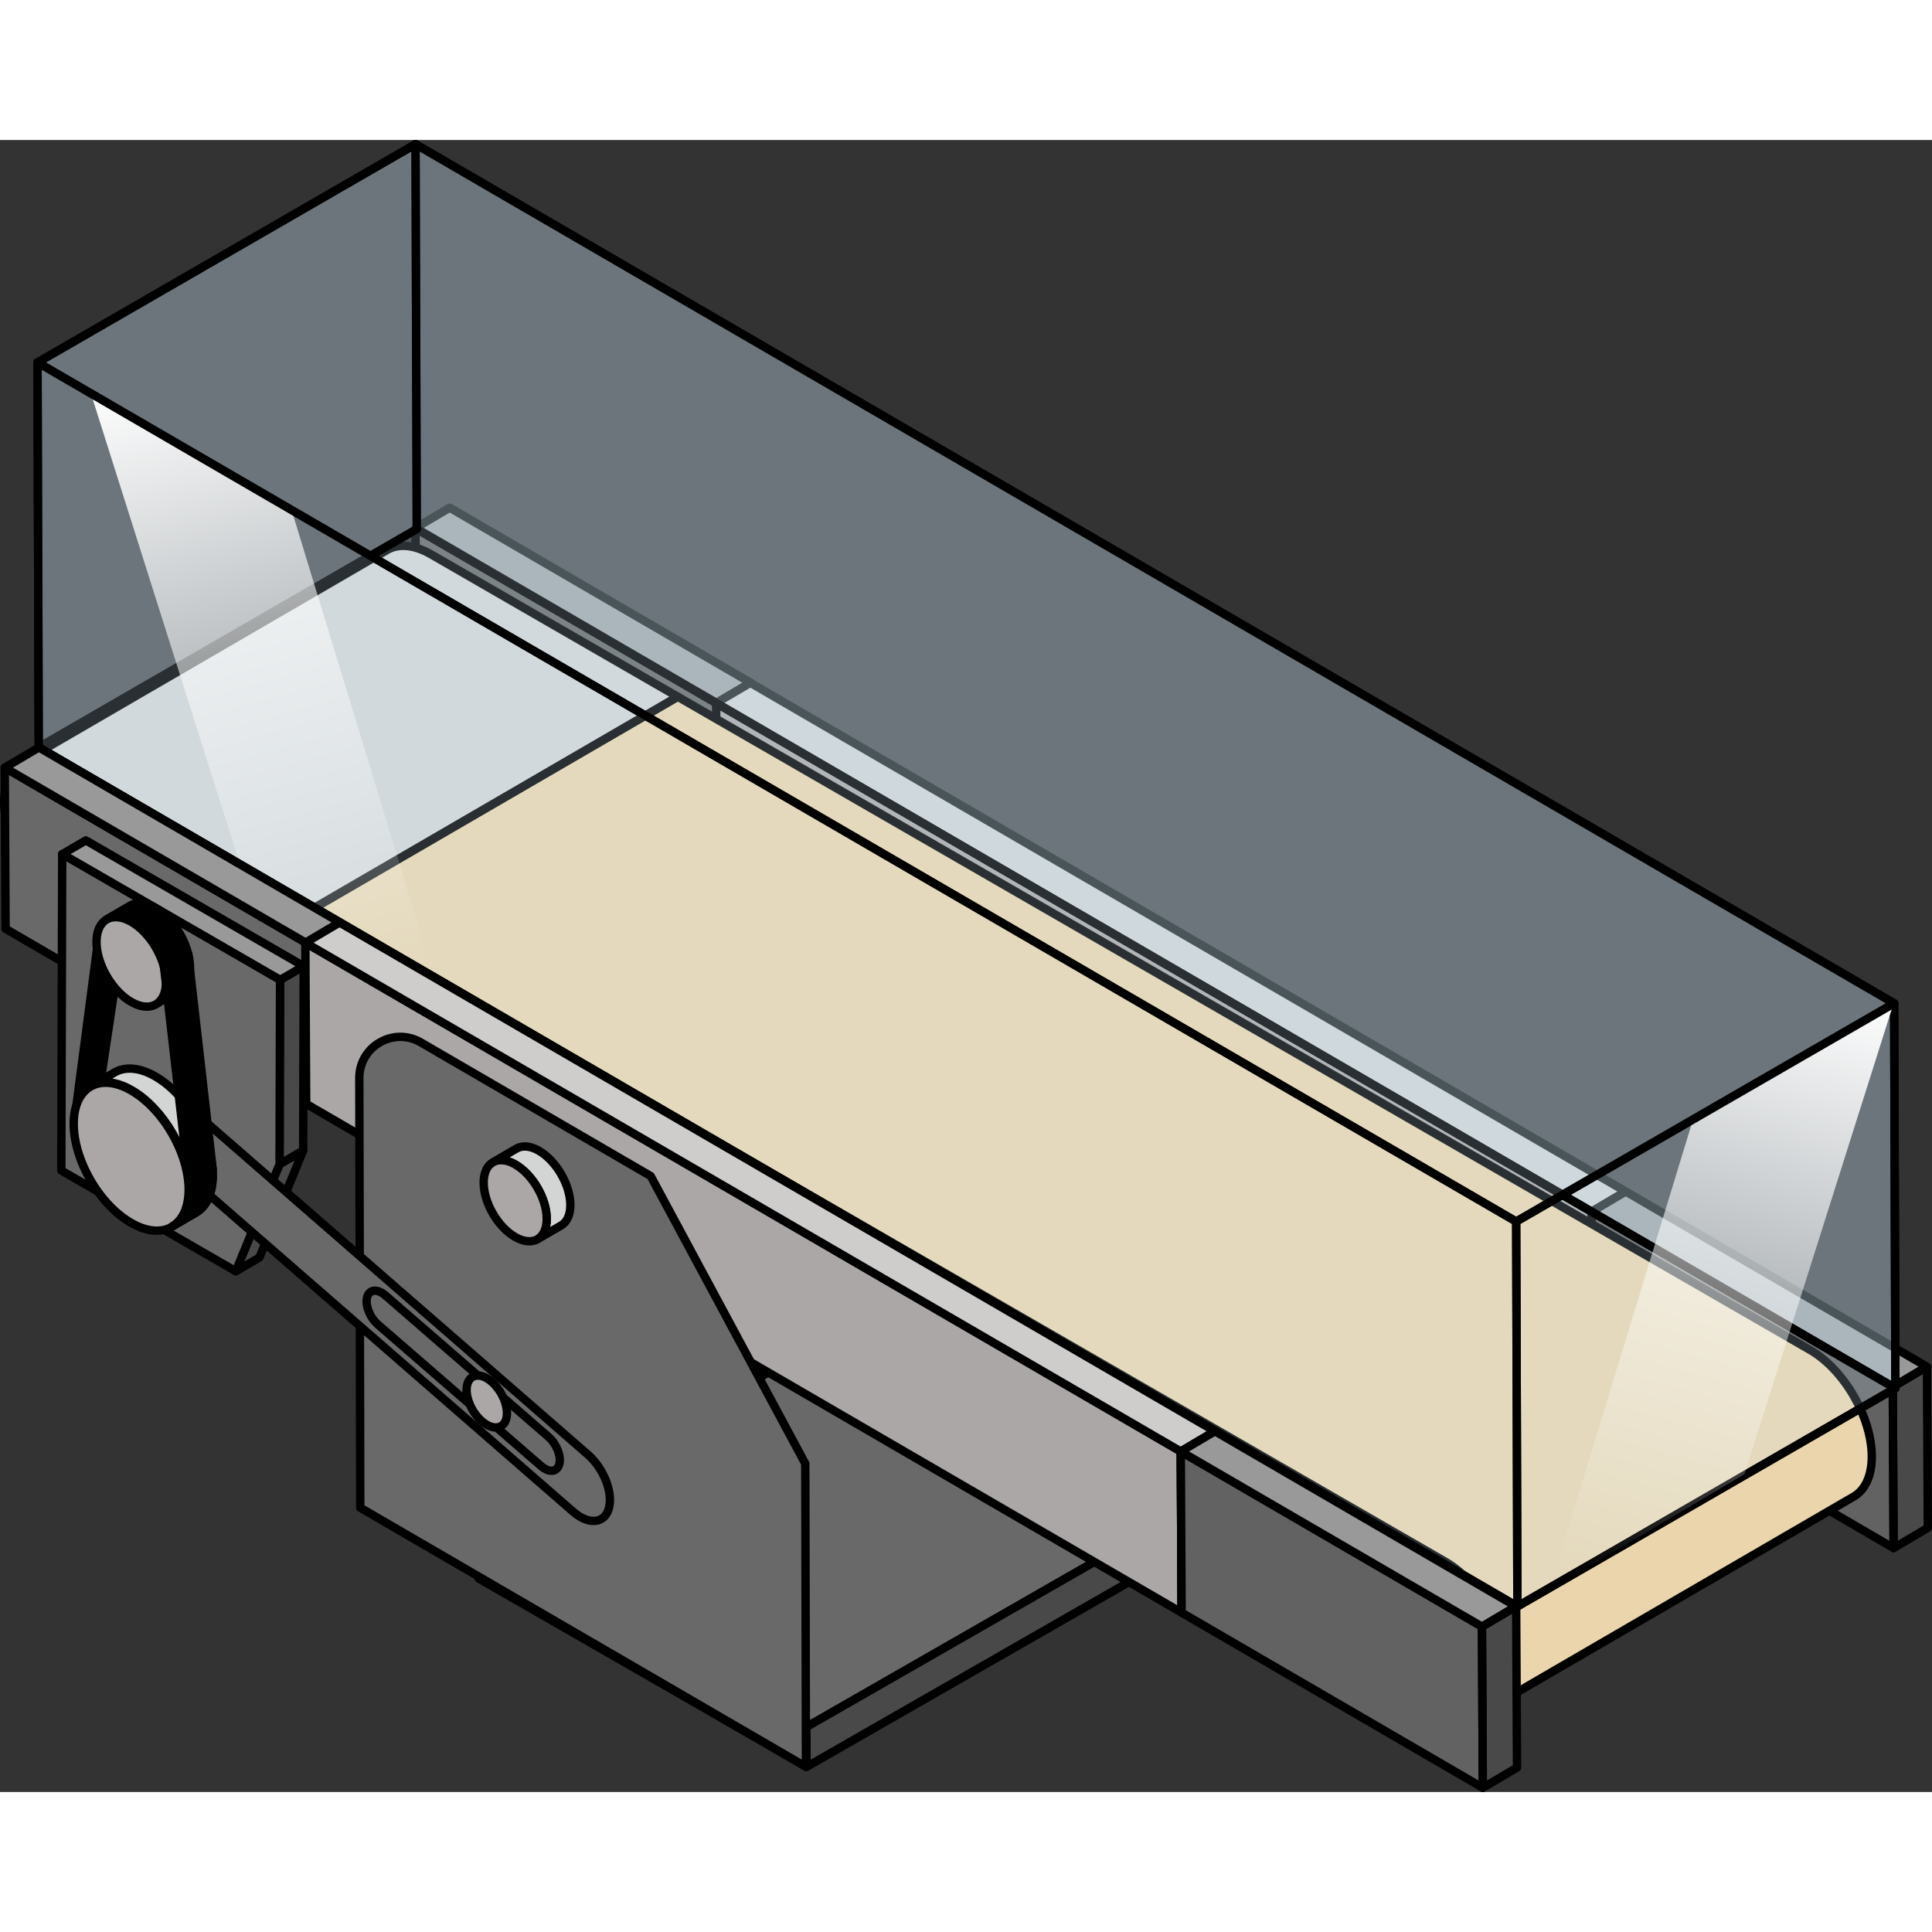 <?xml version="1.0" encoding="utf-8"?>
<!-- Created by: Science Figures, www.sciencefigures.org, Generator: Science Figures Editor -->
<svg version="1.1" id="Layer_1" xmlns="http://www.w3.org/2000/svg" xmlns:xlink="http://www.w3.org/1999/xlink" 
	 width="800px" height="800px" viewBox="0 0 230.452 197.05" enable-background="new 0 0 230.452 197.05"
	 xml:space="preserve">
<rect x="0" y="0" width="230.452" height="197.05" fill="#333333" stroke="none"/>
<g>
	<g>
		<polygon fill="#686968" points="57.052,166.85 97.302,143.774 136.412,166.238 96.162,189.314 		"/>
		<polygon fill="#484948" points="96.21,194.051 57.1,171.587 57.052,166.85 96.162,189.314 		"/>
		<polygon fill="none" stroke="#000000" stroke-linecap="round" stroke-linejoin="round" stroke-miterlimit="10" points="
			57.052,166.85 97.302,143.774 136.412,166.238 96.162,189.314 		"/>
		<polygon fill="#484948" points="96.162,189.314 136.412,166.238 136.46,170.976 96.21,194.051 		"/>
		<polygon fill="none" stroke="#000000" stroke-linecap="round" stroke-linejoin="round" stroke-miterlimit="10" points="
			96.162,189.314 136.412,166.238 136.46,170.976 96.21,194.051 		"/>
		<polygon fill="none" stroke="#000000" stroke-linecap="round" stroke-linejoin="round" stroke-miterlimit="10" points="
			96.21,194.051 57.1,171.587 57.052,166.85 96.162,189.314 		"/>
	</g>
	<g>
		<g>
			<g>
				<polygon fill="#686968" points="85.593,86.386 49.665,65.492 49.564,46.269 85.492,67.163 				"/>
				<polygon fill="#CEEEFB" points="89.571,64.753 89.671,83.976 85.593,86.386 85.492,67.163 				"/>
				<polygon opacity="0.3" fill="#006AD1" points="89.571,64.753 89.671,83.976 85.593,86.386 85.492,67.163 				"/>
				<polygon fill="none" stroke="#000000" stroke-linecap="round" stroke-linejoin="round" stroke-miterlimit="10" points="
					85.593,86.386 49.665,65.492 49.564,46.269 85.492,67.163 				"/>
				<polygon fill="#989998" points="85.492,67.163 49.564,46.269 53.643,43.859 89.571,64.753 				"/>
				<polygon fill="none" stroke="#000000" stroke-linecap="round" stroke-linejoin="round" stroke-miterlimit="10" points="
					85.492,67.163 49.564,46.269 53.643,43.859 89.571,64.753 				"/>
				<polygon fill="none" stroke="#000000" stroke-linecap="round" stroke-linejoin="round" stroke-miterlimit="10" points="
					89.571,64.753 89.671,83.976 85.593,86.386 85.492,67.163 				"/>
			</g>
			<g>
				<polygon fill="#ABA7A6" points="189.945,147.061 85.522,86.377 85.422,67.154 189.844,127.838 				"/>
				<polygon fill="#CEEEFB" points="193.923,125.428 194.023,144.65 189.945,147.061 189.844,127.838 				"/>
				<polygon opacity="0.3" fill="#006AD1" points="193.923,125.428 194.023,144.65 189.945,147.061 189.844,127.838 				"/>
				<polygon fill="none" stroke="#000000" stroke-linecap="round" stroke-linejoin="round" stroke-miterlimit="10" points="
					189.945,147.061 85.522,86.377 85.422,67.154 189.844,127.838 				"/>
				<polygon fill="#CFCDCC" points="189.844,127.838 85.422,67.154 89.5,64.744 193.923,125.428 				"/>
				<polygon fill="none" stroke="#000000" stroke-linecap="round" stroke-linejoin="round" stroke-miterlimit="10" points="
					189.844,127.838 85.422,67.154 89.5,64.744 193.923,125.428 				"/>
				<polygon fill="none" stroke="#000000" stroke-linecap="round" stroke-linejoin="round" stroke-miterlimit="10" points="
					193.923,125.428 194.023,144.65 189.945,147.061 189.844,127.838 				"/>
			</g>
			<g>
				<polygon fill="#616261" points="225.873,167.954 189.945,147.061 189.844,127.838 225.773,148.732 				"/>
				<polygon fill="#484948" points="229.851,146.322 229.952,165.544 225.873,167.954 225.773,148.732 				"/>
				<polygon fill="none" stroke="#000000" stroke-linecap="round" stroke-linejoin="round" stroke-miterlimit="10" points="
					225.873,167.954 189.945,147.061 189.844,127.838 225.773,148.732 				"/>
				<polygon fill="#989998" points="225.773,148.732 189.844,127.838 193.923,125.428 229.851,146.322 				"/>
				<polygon fill="none" stroke="#000000" stroke-linecap="round" stroke-linejoin="round" stroke-miterlimit="10" points="
					225.773,148.732 189.844,127.838 193.923,125.428 229.851,146.322 				"/>
				<polygon fill="none" stroke="#000000" stroke-linecap="round" stroke-linejoin="round" stroke-miterlimit="10" points="
					229.851,146.322 229.952,165.544 225.873,167.954 225.773,148.732 				"/>
			</g>
		</g>
		<g>
			<g>
				<g enable-background="new    ">
					<g>
						<polygon fill="#D3D4D4" points="37.339,91.688 80.843,66.406 80.795,83.388 37.291,108.67 						"/>
					</g>
					<path fill="#D3D4D4" d="M51.418,49.424c-2.054-1.186-3.915-1.296-5.258-0.515L2.656,74.191
						c1.343-0.781,3.203-0.671,5.258,0.515l29.426,16.982l43.504-25.282L51.418,49.424z"/>
					<g>
						<path fill="#B4B6B6" d="M37.339,91.688l-0.048,16.982L7.865,91.688C3.781,89.33,0.487,83.624,0.5,78.931
							c0.013-4.687,3.33-6.583,7.413-4.225L37.339,91.688z"/>
					</g>
				</g>
				<g enable-background="new    ">
					<path id="changecolor" fill="#EAD5AC" d="M215.904,144.318L80.843,66.406L37.339,91.688L172.4,169.6
						c4.079,2.355,7.379,8.07,7.365,12.757c-0.007,2.331-0.829,3.969-2.155,4.74l43.504-25.282c1.326-0.771,2.148-2.409,2.155-4.74
						C223.283,152.388,219.983,146.673,215.904,144.318z"/>
					<g>
						<path fill="#E2AE4F" d="M172.4,169.6c4.079,2.355,7.379,8.07,7.365,12.757c-0.013,4.693-3.334,6.58-7.413,4.225L37.291,108.67
							l0.048-16.982L172.4,169.6z"/>
					</g>
				</g>
			</g>
			<g>
				<g enable-background="new    ">
					<path fill="none" stroke="#000000" stroke-linecap="round" stroke-linejoin="round" stroke-miterlimit="10" d="M51.418,49.424
						c-2.054-1.186-3.915-1.296-5.258-0.515L2.656,74.191c1.343-0.781,3.203-0.671,5.258,0.515l29.426,16.982l43.504-25.282
						L51.418,49.424z"/>
					<g>
						<path fill="none" stroke="#000000" stroke-linecap="round" stroke-linejoin="round" stroke-miterlimit="10" d="M37.339,91.688
							l-0.048,16.982L7.865,91.688C3.781,89.33,0.487,83.624,0.5,78.931c0.013-4.687,3.33-6.583,7.413-4.225L37.339,91.688z"/>
					</g>
				</g>
				<g enable-background="new    ">
					<path fill="none" stroke="#000000" stroke-linecap="round" stroke-linejoin="round" stroke-miterlimit="10" d="
						M215.904,144.318L80.843,66.406L37.339,91.688L172.4,169.6c4.079,2.355,7.379,8.07,7.365,12.757
						c-0.007,2.331-0.829,3.969-2.155,4.74l43.504-25.282c1.326-0.771,2.148-2.409,2.155-4.74
						C223.283,152.388,219.983,146.673,215.904,144.318z"/>
					<g>
						<path fill="none" stroke="#000000" stroke-linecap="round" stroke-linejoin="round" stroke-miterlimit="10" d="M172.4,169.6
							c4.079,2.355,7.379,8.07,7.365,12.757c-0.013,4.693-3.334,6.58-7.413,4.225L37.291,108.67l0.048-16.982L172.4,169.6z"/>
					</g>
				</g>
			</g>
		</g>
		<polygon opacity="0.2" fill="#CEEEFB" points="4.622,72.443 4.476,26.532 49.564,0.5 49.711,46.411 		"/>
		<polygon opacity="0.2" fill="#CEEEFB" points="49.564,0.5 225.94,102.974 226.087,148.885 49.711,46.411 		"/>
		<polygon opacity="0.2" fill="#CEEEFB" points="225.94,102.974 226.087,148.885 180.998,174.917 180.851,129.006 		"/>
		<polygon fill="none" stroke="#000000" stroke-linecap="round" stroke-linejoin="round" stroke-miterlimit="10" points="
			225.94,102.974 226.087,148.885 180.998,174.917 180.851,129.006 		"/>
		<polygon fill="none" stroke="#000000" stroke-linecap="round" stroke-linejoin="round" stroke-miterlimit="10" points="
			49.564,0.5 225.94,102.974 226.087,148.885 49.711,46.411 		"/>
		<polygon fill="none" stroke="#000000" stroke-linecap="round" stroke-linejoin="round" stroke-miterlimit="10" points="
			49.711,46.411 226.087,148.885 180.998,174.917 4.622,72.443 		"/>
		<polygon opacity="0.2" fill="#CEEEFB" points="180.851,129.006 4.476,26.532 49.564,0.5 225.94,102.974 		"/>
		
			<linearGradient id="SVGID_1_" gradientUnits="userSpaceOnUse" x1="3225.021" y1="99.218" x2="3245.407" y2="173.873" gradientTransform="matrix(-1 0 0 1 3440.946 0)">
			<stop  offset="0" style="stop-color:#FFFFFF"/>
			<stop  offset="1" style="stop-color:#FFFFFF;stop-opacity:0"/>
		</linearGradient>
		<polygon fill="url(#SVGID_1_)" points="225.873,102.974 201.93,116.885 184.823,172.929 208.094,159.13 		"/>
		<polygon fill="none" stroke="#000000" stroke-linecap="round" stroke-linejoin="round" stroke-miterlimit="10" points="
			180.851,129.006 4.476,26.532 49.564,0.5 225.94,102.974 		"/>
		<polygon fill="none" stroke="#000000" stroke-linecap="round" stroke-linejoin="round" stroke-miterlimit="10" points="
			4.622,72.443 4.476,26.532 49.564,0.5 49.711,46.411 		"/>
		<polygon opacity="0.2" fill="#CEEEFB" points="180.998,174.917 4.622,72.443 4.476,26.532 180.851,129.006 		"/>
		<linearGradient id="SVGID_2_" gradientUnits="userSpaceOnUse" x1="20.789" y1="26.474" x2="41.175" y2="101.129">
			<stop  offset="0" style="stop-color:#FFFFFF"/>
			<stop  offset="1" style="stop-color:#FFFFFF;stop-opacity:0"/>
		</linearGradient>
		<polygon fill="url(#SVGID_2_)" points="10.841,30.23 34.784,44.141 51.891,100.185 28.62,86.386 		"/>
		<polygon fill="none" stroke="#000000" stroke-linecap="round" stroke-linejoin="round" stroke-miterlimit="10" points="
			180.998,174.917 4.622,72.443 4.476,26.532 180.851,129.006 		"/>
		<g>
			<g>
				<polygon fill="#686968" points="36.593,114.981 0.665,94.087 0.565,74.865 36.493,95.759 				"/>
				<polygon fill="#CEEEFB" points="40.571,93.348 40.672,112.571 36.593,114.981 36.493,95.759 				"/>
				<polygon opacity="0.3" fill="#006AD1" points="40.571,93.348 40.672,112.571 36.593,114.981 36.493,95.759 				"/>
				<polygon fill="none" stroke="#000000" stroke-linecap="round" stroke-linejoin="round" stroke-miterlimit="10" points="
					36.593,114.981 0.665,94.087 0.565,74.865 36.493,95.759 				"/>
				<polygon fill="#989998" points="36.493,95.759 0.565,74.865 4.643,72.455 40.571,93.348 				"/>
				<polygon fill="none" stroke="#000000" stroke-linecap="round" stroke-linejoin="round" stroke-miterlimit="10" points="
					36.493,95.759 0.565,74.865 4.643,72.455 40.571,93.348 				"/>
				<polygon fill="none" stroke="#000000" stroke-linecap="round" stroke-linejoin="round" stroke-miterlimit="10" points="
					40.571,93.348 40.672,112.571 36.593,114.981 36.493,95.759 				"/>
			</g>
			<g>
				<polygon fill="#ABA7A6" points="140.945,175.656 36.522,114.972 36.422,95.75 140.845,156.434 				"/>
				<polygon fill="#CEEEFB" points="144.923,154.023 145.024,173.246 140.945,175.656 140.845,156.434 				"/>
				<polygon opacity="0.3" fill="#006AD1" points="144.923,154.023 145.024,173.246 140.945,175.656 140.845,156.434 				"/>
				<polygon fill="none" stroke="#000000" stroke-linecap="round" stroke-linejoin="round" stroke-miterlimit="10" points="
					140.945,175.656 36.522,114.972 36.422,95.75 140.845,156.434 				"/>
				<polygon fill="#CFCDCC" points="140.845,156.434 36.422,95.75 40.501,93.34 144.923,154.023 				"/>
				<polygon fill="none" stroke="#000000" stroke-linecap="round" stroke-linejoin="round" stroke-miterlimit="10" points="
					140.845,156.434 36.422,95.75 40.501,93.34 144.923,154.023 				"/>
				<polygon fill="none" stroke="#000000" stroke-linecap="round" stroke-linejoin="round" stroke-miterlimit="10" points="
					144.923,154.023 145.024,173.246 140.945,175.656 140.845,156.434 				"/>
			</g>
			<g>
				<polygon fill="#616261" points="176.873,196.55 140.945,175.656 140.845,156.434 176.773,177.327 				"/>
				<polygon fill="#484948" points="180.851,174.917 180.952,194.14 176.873,196.55 176.773,177.327 				"/>
				<polygon fill="none" stroke="#000000" stroke-linecap="round" stroke-linejoin="round" stroke-miterlimit="10" points="
					176.873,196.55 140.945,175.656 140.845,156.434 176.773,177.327 				"/>
				<polygon fill="#989998" points="176.773,177.327 140.845,156.434 144.923,154.023 180.851,174.917 				"/>
				<polygon fill="none" stroke="#000000" stroke-linecap="round" stroke-linejoin="round" stroke-miterlimit="10" points="
					176.773,177.327 140.845,156.434 144.923,154.023 180.851,174.917 				"/>
				<polygon fill="none" stroke="#000000" stroke-linecap="round" stroke-linejoin="round" stroke-miterlimit="10" points="
					180.851,174.917 180.952,194.14 176.873,196.55 176.773,177.327 				"/>
			</g>
		</g>
	</g>
	<g>
		<path fill="#686968" stroke="#000000" stroke-linecap="round" stroke-linejoin="round" stroke-miterlimit="10" d="M77.613,123.579
			l-27.405-15.933c-3.264-1.898-7.357,0.463-7.348,4.239l0.114,51.258l53.161,30.908l-0.08-36.173L77.613,123.579z"/>
	</g>
	<g>
		<g enable-background="new    ">
			<g>
				<polygon fill="#484948" stroke="#000000" stroke-linecap="round" stroke-linejoin="round" stroke-miterlimit="10" points="
					33.343,122.165 36.163,120.527 30.946,133.3 28.127,134.938 				"/>
			</g>
			<g>
				<polygon fill="#484948" stroke="#000000" stroke-linecap="round" stroke-linejoin="round" stroke-miterlimit="10" points="
					33.406,100.185 36.225,98.547 36.163,120.527 33.343,122.165 				"/>
			</g>
			<g>
				<polygon fill="#989998" stroke="#000000" stroke-linecap="round" stroke-linejoin="round" stroke-miterlimit="10" points="
					7.42,85.182 10.239,83.544 36.225,98.547 33.406,100.185 				"/>
			</g>
			<g>
				<polygon fill="#686968" stroke="#000000" stroke-linecap="round" stroke-linejoin="round" stroke-miterlimit="10" points="
					33.406,100.185 33.343,122.165 28.127,134.938 7.313,122.921 7.42,85.182 				"/>
			</g>
			<g>
				<g enable-background="new    ">
					<g>
						<path fill="#686968" d="M67.013,161.009c0.714-0.415,1.427-0.829,2.141-1.244C68.44,160.18,67.727,160.595,67.013,161.009
							C67.013,161.01,67.013,161.009,67.013,161.009z"/>
					</g>
					<path fill="#686968" stroke="#000000" stroke-linecap="round" stroke-linejoin="round" stroke-miterlimit="10" d="
						M70.113,156.796L24.743,117.3c-0.286-0.248-0.573-0.454-0.856-0.617c-1.57-0.906-3.005-0.511-3.411,1.085
						c-0.479,1.891,0.658,4.738,2.533,6.364l45.363,39.493c0.287,0.249,0.575,0.455,0.858,0.618c1.572,0.908,3.003,0.51,3.409-1.087
						C73.125,161.269,71.988,158.423,70.113,156.796z M66.716,157.937c-0.207,0.813-0.935,1.016-1.736,0.553
						c-0.144-0.083-0.291-0.188-0.437-0.315l-19.465-16.883c-0.956-0.829-1.534-2.278-1.291-3.242
						c0.207-0.813,0.938-1.015,1.738-0.553c0.144,0.083,0.29,0.188,0.436,0.314l19.468,16.885
						C66.384,155.526,66.963,156.976,66.716,157.937z"/>
					<g>
						<path fill="#ABA7A6" stroke="#000000" stroke-linecap="round" stroke-linejoin="round" stroke-miterlimit="10" d="
							M58.069,147.706c0.194,0.112,0.391,0.253,0.587,0.424c1.289,1.119,2.07,3.076,1.74,4.37c-0.279,1.09-1.263,1.362-2.34,0.74
							c-0.195-0.112-0.392-0.254-0.589-0.425c-1.282-1.115-2.063-3.065-1.734-4.359C56.011,147.359,56.995,147.086,58.069,147.706z"
							/>
					</g>
				</g>
			</g>
			<polygon stroke="#000000" stroke-linecap="round" stroke-linejoin="round" stroke-miterlimit="10" points="11.593,96.305 
				8.84,117.26 11.548,115.332 14.69,94.392 			"/>
		</g>
	</g>
	<g>
		<g enable-background="new    ">
			<path stroke="#000000" stroke-linecap="round" stroke-linejoin="round" stroke-miterlimit="10" d="M18.53,91.583
				c-1.153-0.666-2.198-0.728-2.953-0.289l-2.819,1.638c0.755-0.438,1.8-0.377,2.953,0.289c2.292,1.323,4.144,4.531,4.136,7.165
				c-0.004,1.309-0.466,2.229-1.21,2.662l2.819-1.638c0.745-0.433,1.207-1.354,1.211-2.662
				C22.674,96.114,20.822,92.906,18.53,91.583z"/>
			<g>
				
					<ellipse transform="matrix(0.865 -0.502 0.502 0.865 -47.11 21.155)" fill="#ABA7A6" stroke="#000000" stroke-linecap="round" stroke-linejoin="round" stroke-miterlimit="10" cx="15.698" cy="97.99" rx="3.388" ry="5.85"/>
			</g>
		</g>
	</g>
	<g>
		<g enable-background="new    ">
			<path fill="#D3D4D4" stroke="#000000" stroke-linecap="round" stroke-linejoin="round" stroke-miterlimit="10" d="
				M18.539,111.701c-1.905-1.1-3.632-1.202-4.879-0.477l-2.819,1.638c1.247-0.725,2.974-0.623,4.879,0.477
				c3.786,2.186,6.847,7.488,6.835,11.838c-0.006,2.164-0.769,3.685-1.999,4.4l2.819-1.638c1.23-0.715,1.993-2.235,1.999-4.399
				C25.386,119.189,22.325,113.887,18.539,111.701z"/>
			<g>
				
					<ellipse transform="matrix(0.865 -0.502 0.502 0.865 -58.782 24.3)" fill="#ABA7A6" stroke="#000000" stroke-linecap="round" stroke-linejoin="round" stroke-miterlimit="10" cx="15.698" cy="121.219" rx="5.599" ry="9.666"/>
			</g>
		</g>
	</g>
	<g>
		<g enable-background="new    ">
			<path fill="#D3D4D4" stroke="#000000" stroke-linecap="round" stroke-linejoin="round" stroke-miterlimit="10" d="
				M64.285,120.564c-1.044-0.603-1.991-0.658-2.675-0.261l-2.819,1.638c0.684-0.398,1.631-0.342,2.675,0.261
				c2.081,1.202,3.755,4.108,3.748,6.492c-0.003,1.188-0.421,2.023-1.095,2.415l2.819-1.638c0.675-0.392,1.092-1.227,1.095-2.415
				C68.04,124.672,66.367,121.766,64.285,120.564z"/>
			<g>
				<path fill="#ABA7A6" stroke="#000000" stroke-linecap="round" stroke-linejoin="round" stroke-miterlimit="10" d="
					M61.466,122.202c2.081,1.202,3.755,4.108,3.748,6.492c-0.007,2.392-1.691,3.352-3.773,2.15
					c-2.075-1.198-3.755-4.101-3.748-6.492C57.7,121.968,59.391,121.004,61.466,122.202z"/>
			</g>
		</g>
	</g>
	<g>
		<polygon stroke="#000000" stroke-linecap="round" stroke-linejoin="round" stroke-miterlimit="10" points="25.374,122.779 
			22.45,97.095 19.527,98.341 22.522,124.352 		"/>
		<path stroke="#000000" stroke-linecap="round" stroke-linejoin="round" stroke-miterlimit="10" d="M22.522,124.352
			c0.023,0.278,0.034,0.554,0.033,0.826c-0.006,2.164-0.769,3.685-1.999,4.4l2.819-1.638c1.23-0.715,1.993-2.235,1.999-4.399
			c0.001-0.245-0.011-0.494-0.03-0.744L22.522,124.352z"/>
	</g>
</g>
</svg>